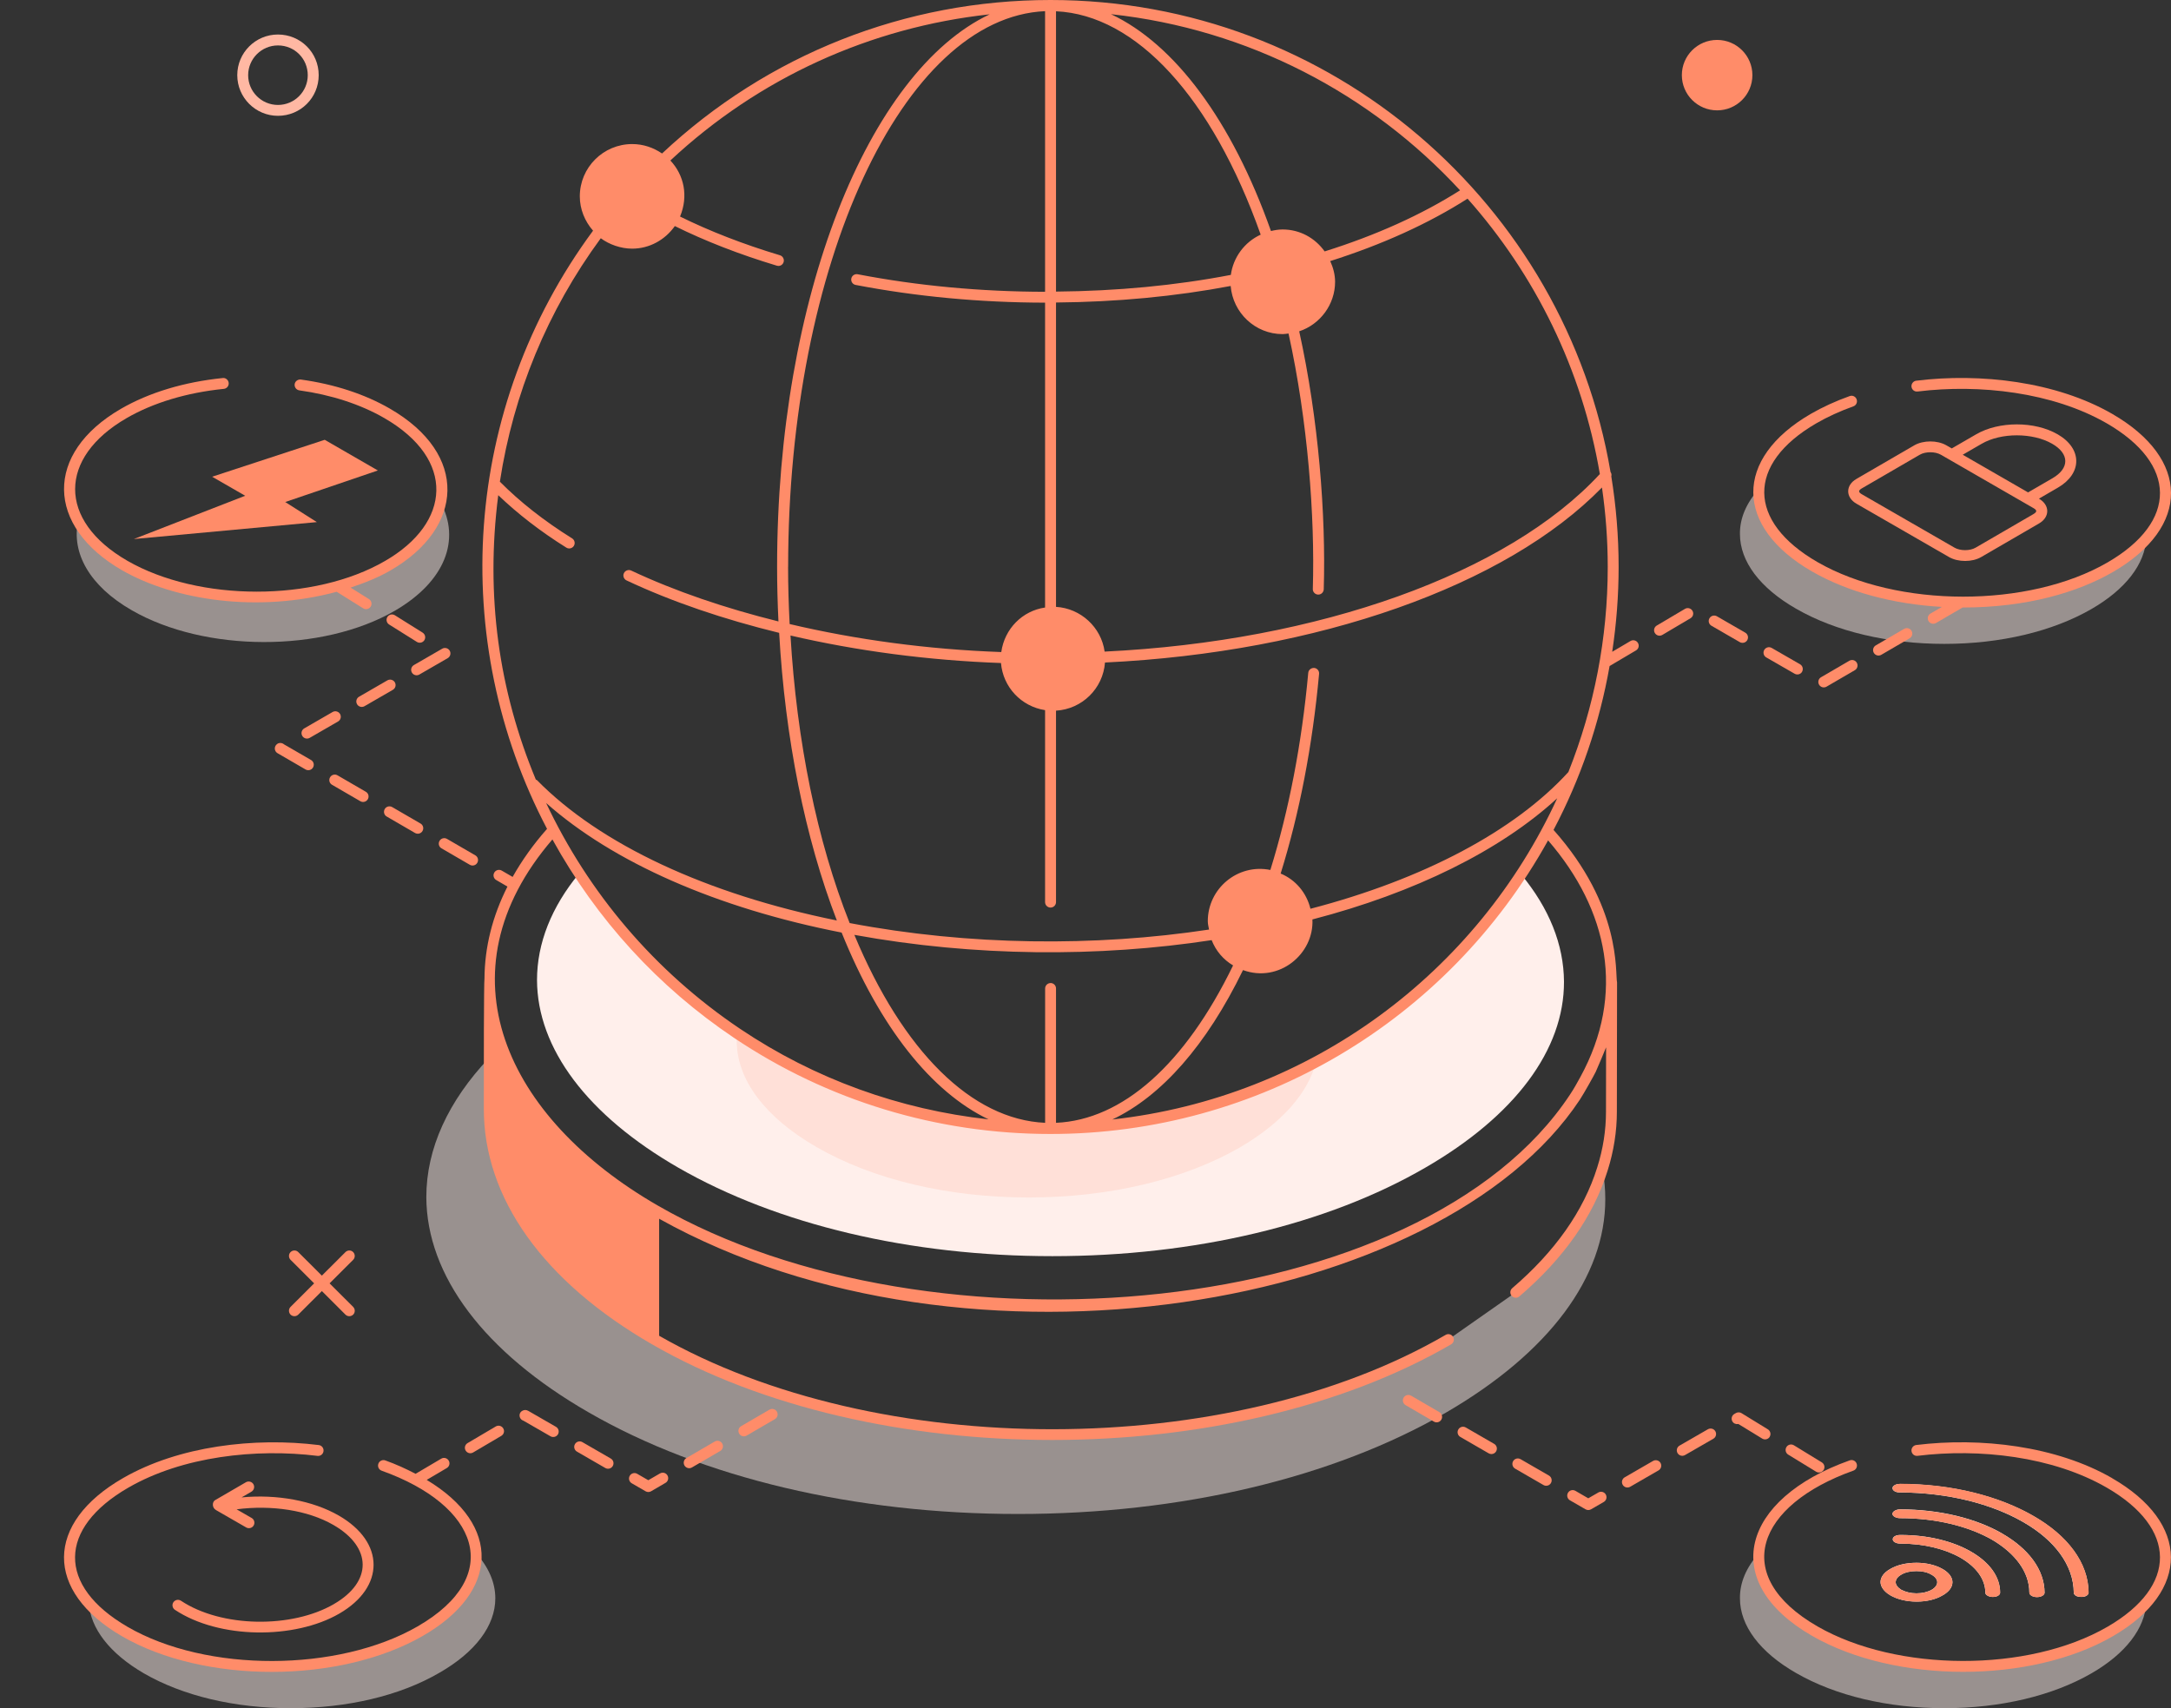 <svg width="305" height="240" viewBox="0 0 305 240" fill="none" xmlns="http://www.w3.org/2000/svg">
<rect x="0" y="0" width="305" height="240" fill="#333333" stroke="none"/>
<g clip-path="url(#clip0_10_16322)">
<g opacity="0.5">
<path d="M55.474 85.806C45.288 91.718 28.758 91.655 18.516 85.743C12.539 82.315 10.022 77.656 10.974 73.215C12.2 75.482 14.378 77.628 17.508 79.43C27.785 85.342 44.287 85.398 54.501 79.458C58.794 76.981 61.247 73.821 61.895 70.576C64.715 75.784 62.6 81.661 55.488 85.799L55.474 85.806Z" fill="#FFEFEB"/>
</g>
<g opacity="0.5">
<path d="M225.523 168.46C225.551 179.425 217.607 190.052 203.192 198.441C187.275 207.661 165.896 212.714 143.015 212.714C120.134 212.714 98.663 207.661 82.655 198.413C68.021 189.989 59.929 179.213 59.894 168.185C59.894 161.386 62.96 154.707 68.726 148.62V155.756C68.698 167.516 76.459 179.277 91.973 188.215C122.862 206.035 172.797 206.035 203.467 188.215L212.948 181.571C219.172 176.243 223.225 170.332 225.121 164.237C225.396 165.616 225.523 167.052 225.523 168.46Z" fill="#FFEFEB"/>
</g>
<path d="M70.418 146.966C69.832 147.487 69.283 148.071 68.733 148.62L68.761 137.655C68.761 140.779 69.311 143.904 70.418 146.966Z" fill="white"/>
<path d="M219.722 137.929C219.75 147.487 212.849 156.763 200.245 164.054C186.415 172.077 167.792 176.49 147.857 176.49C127.923 176.49 109.243 172.077 95.286 164.054C82.528 156.706 75.472 147.304 75.444 137.69C75.444 132.545 77.466 127.429 81.365 122.713C95.441 144.305 119.859 158.571 147.583 158.571C175.306 158.571 199.604 144.362 213.709 122.861C217.635 127.604 219.693 132.721 219.722 137.929Z" fill="#FFEFEB"/>
<g opacity="0.15">
<path d="M184.879 149.232C183.744 153.61 180.064 157.776 174.207 161.204C166.354 165.736 155.802 168.248 144.516 168.248C133.231 168.248 122.65 165.736 114.734 161.175C107.495 157.009 103.505 151.709 103.505 146.262C103.505 145.896 103.534 145.558 103.534 145.192C116.109 153.645 131.264 158.571 147.576 158.571C161.074 158.571 173.77 155.2 184.872 149.232H184.879Z" fill="#FF8C69"/>
</g>
<path d="M154.519 92.359V92.542C154.519 96.187 151.544 99.129 147.921 99.129H147.583C144.086 98.946 141.323 96.068 141.323 92.542V92.422C141.387 88.995 144.115 86.172 147.583 86.025C147.702 85.996 147.794 85.996 147.921 85.996C151.481 85.996 154.42 88.847 154.519 92.366V92.359Z" fill="#FF8C69"/>
<path d="M95.413 27.596C95.413 28.757 95.11 29.862 94.588 30.812C93.454 32.832 91.304 34.183 88.822 34.183C87.074 34.183 85.481 33.508 84.283 32.374C83.028 31.178 82.225 29.468 82.225 27.596C82.225 23.95 85.171 21.008 88.822 21.008C90.451 21.008 91.917 21.592 93.087 22.542C94.532 23.767 95.42 25.576 95.42 27.596H95.413Z" fill="#FF8C69"/>
<path d="M186.782 39.595C186.782 42.748 184.576 45.38 181.629 46.028C181.171 46.12 180.678 46.183 180.184 46.183C176.568 46.183 173.586 43.241 173.586 39.602V39.293C173.706 36.534 175.581 34.211 178.062 33.381C178.739 33.135 179.444 33.015 180.177 33.015C182.602 33.015 184.688 34.303 185.823 36.231C186.437 37.209 186.775 38.378 186.775 39.602L186.782 39.595Z" fill="#FF8C69"/>
<path d="M183.624 129.413C183.624 133.059 180.677 136.001 177.033 136.001C176.053 136.001 175.102 135.79 174.242 135.36C172.557 134.593 171.239 133.094 170.717 131.257C170.534 130.673 170.442 130.061 170.442 129.42C170.442 125.775 173.417 122.833 177.04 122.833C177.717 122.833 178.387 122.924 179 123.142C181.453 123.874 183.264 126.021 183.568 128.625C183.596 128.899 183.631 129.146 183.631 129.42L183.624 129.413Z" fill="#FF8C69"/>
<path d="M241.235 15.505C243.972 15.505 246.191 13.289 246.191 10.557C246.191 7.824 243.972 5.609 241.235 5.609C238.498 5.609 236.28 7.824 236.28 10.557C236.28 13.289 238.498 15.505 241.235 15.505Z" fill="#FF8C69"/>
<path d="M39.05 16.272C35.899 16.272 33.333 13.71 33.333 10.557C33.333 7.404 35.899 4.849 39.05 4.849C42.201 4.849 44.773 7.362 44.773 10.557C44.773 13.752 42.208 16.272 39.05 16.272ZM39.05 6.383C36.745 6.383 34.863 8.255 34.863 10.564C34.863 12.872 36.738 14.744 39.05 14.744C41.362 14.744 43.237 12.872 43.237 10.564C43.237 8.255 41.397 6.383 39.05 6.383Z" fill="#FFB8A3"/>
<path d="M44.513 73.356L18.805 75.735L34.447 69.654L29.802 66.98L45.619 61.793L53.084 66.1L40.072 70.534L44.513 73.356Z" fill="#FF8C69"/>
<g opacity="0.5">
<path d="M301.525 225.178C301.342 228.789 298.614 232.343 293.827 235.102C288.364 238.255 281.041 240 273.153 240C265.265 240 257.85 238.255 252.295 235.038C247.234 232.132 244.442 228.394 244.442 224.566C244.414 222.363 245.331 220.216 247.114 218.225C247.086 218.379 247.086 218.527 247.086 218.682C247.114 222.539 249.905 226.248 254.966 229.154C260.521 232.371 267.908 234.116 275.824 234.116C283.74 234.116 291.036 232.371 296.464 229.218C298.578 227.993 300.298 226.642 301.525 225.178Z" fill="#FFEFEB"/>
</g>
<path d="M293.419 223.771C293.419 224.122 292.925 224.397 292.382 224.369C292.079 224.369 291.833 224.312 291.642 224.207C291.452 224.094 291.339 223.932 291.339 223.771C291.311 219.893 288.632 216.374 284.255 213.861C279.8 211.292 273.703 209.709 266.922 209.688C266.619 209.688 266.351 209.631 266.182 209.526C265.991 209.413 265.878 209.279 265.878 209.089C265.85 208.787 266.315 208.491 266.893 208.491C274.246 208.491 280.893 210.237 285.707 213.024C290.465 215.754 293.39 219.576 293.419 223.778V223.771Z" fill="white"/>
<path d="M266.9 208.484C266.329 208.484 265.864 208.787 265.885 209.082C265.885 209.272 265.998 209.413 266.188 209.519C266.351 209.624 266.625 209.681 266.929 209.681C273.71 209.709 279.807 211.292 284.262 213.854C288.639 216.367 291.318 219.886 291.346 223.763C291.346 223.925 291.459 224.094 291.649 224.2C291.84 224.312 292.086 224.362 292.389 224.362C292.418 224.362 292.439 224.362 292.467 224.362C292.982 224.362 293.433 224.094 293.433 223.756C293.404 219.555 290.479 215.733 285.721 213.003C280.907 210.215 274.267 208.47 266.907 208.47L266.9 208.484Z" fill="#FF8C69"/>
<path d="M266.964 216.873C270.319 216.873 273.294 217.641 275.437 218.865C277.594 220.125 278.905 221.821 278.919 223.763C278.919 223.946 279.032 224.087 279.229 224.186C279.412 224.298 279.673 224.369 279.962 224.369C280.554 224.369 280.991 224.108 280.991 223.763C281.005 221.511 279.455 219.47 276.917 218.014C274.379 216.543 270.848 215.642 266.936 215.663C266.344 215.663 265.906 215.923 265.906 216.268C265.906 216.43 266.019 216.592 266.203 216.69C266.4 216.803 266.661 216.873 266.957 216.873H266.964Z" fill="white"/>
<path d="M267.056 215.67C267.056 215.67 266.985 215.67 266.95 215.67C266.358 215.67 265.921 215.93 265.921 216.275C265.921 216.437 266.033 216.599 266.217 216.697C266.414 216.81 266.675 216.88 266.971 216.88C270.326 216.88 273.301 217.648 275.444 218.872C277.601 220.132 278.912 221.828 278.926 223.771C278.926 223.954 279.039 224.094 279.236 224.193C279.419 224.305 279.68 224.376 279.969 224.376C280.561 224.376 280.998 224.115 280.998 223.771C281.012 221.518 279.462 219.477 276.924 218.021C274.408 216.564 270.918 215.67 267.048 215.67H267.056Z" fill="#FF8C69"/>
<path d="M281.301 215.473C284.96 217.584 287.216 220.512 287.237 223.771C287.237 224.108 286.764 224.39 286.172 224.39C285.876 224.39 285.615 224.32 285.418 224.207C285.228 224.094 285.101 223.939 285.101 223.771C285.108 220.829 283.071 218.211 279.842 216.317C276.558 214.452 272.053 213.298 266.936 213.298C266.64 213.298 266.379 213.228 266.181 213.115C265.991 213.003 265.864 212.848 265.864 212.679C265.892 212.355 266.365 212.081 266.929 212.059C272.603 212.074 277.643 213.354 281.301 215.466V215.473Z" fill="white"/>
<path d="M266.929 212.067C266.372 212.081 265.892 212.362 265.864 212.686C265.864 212.855 265.984 213.01 266.181 213.122C266.372 213.235 266.64 213.305 266.936 213.305C272.046 213.305 276.558 214.459 279.842 216.324C283.078 218.218 285.115 220.836 285.101 223.778C285.101 223.947 285.221 224.101 285.418 224.214C285.608 224.327 285.876 224.397 286.172 224.397C286.757 224.397 287.237 224.122 287.237 223.778C287.216 220.512 284.967 217.584 281.301 215.48C277.643 213.369 272.603 212.095 266.929 212.074V212.067Z" fill="#FF8C69"/>
<path d="M272.913 220.449C271.94 219.886 270.622 219.569 269.212 219.569C267.803 219.569 266.513 219.879 265.54 220.449C264.659 220.948 264.194 221.61 264.194 222.264C264.194 222.919 264.666 223.609 265.575 224.144C266.548 224.707 267.866 225.023 269.276 225.023C270.686 225.023 271.976 224.707 272.913 224.144C273.822 223.644 274.295 222.982 274.295 222.293C274.295 221.603 273.794 220.948 272.913 220.442V220.449ZM271.376 223.362C270.813 223.679 270.058 223.862 269.241 223.862C268.423 223.862 267.704 223.672 267.105 223.362C266.604 223.046 266.322 222.673 266.322 222.3C266.322 221.891 266.604 221.518 267.105 221.237C267.669 220.892 268.423 220.737 269.241 220.737C270.058 220.737 270.777 220.892 271.341 221.237C271.877 221.518 272.159 221.927 272.159 222.3C272.159 222.673 271.877 223.081 271.376 223.362Z" fill="white"/>
<path d="M269.212 219.576C267.831 219.576 266.513 219.886 265.54 220.456C264.659 220.955 264.194 221.617 264.194 222.272C264.194 222.926 264.666 223.616 265.575 224.151C266.548 224.714 267.866 225.03 269.276 225.03C270.686 225.03 271.976 224.714 272.913 224.151C273.822 223.651 274.295 222.989 274.295 222.3C274.295 221.61 273.794 220.955 272.913 220.449C271.94 219.886 270.622 219.569 269.212 219.569V219.576ZM269.241 223.869C268.458 223.869 267.704 223.679 267.105 223.369C266.604 223.053 266.322 222.68 266.322 222.307C266.322 221.899 266.604 221.525 267.105 221.244C267.669 220.899 268.423 220.744 269.241 220.744C270.058 220.744 270.777 220.899 271.341 221.244C271.877 221.525 272.159 221.934 272.159 222.307C272.159 222.68 271.877 223.088 271.376 223.369C270.813 223.686 270.058 223.869 269.241 223.869Z" fill="#FF8C69"/>
<g opacity="0.5">
<path d="M301.525 75.644C301.342 79.254 298.614 82.808 293.827 85.567C288.364 88.72 281.041 90.465 273.153 90.465C265.265 90.465 257.85 88.72 252.295 85.504C247.234 82.597 244.442 78.86 244.442 75.031C244.414 72.828 245.331 70.682 247.114 68.69C247.086 68.845 247.086 69 247.086 69.147C247.114 72.976 249.905 76.713 254.966 79.62C260.521 82.836 267.908 84.582 275.824 84.582C283.74 84.582 291.036 82.836 296.464 79.683C298.578 78.459 300.298 77.115 301.525 75.644Z" fill="#FFEFEB"/>
</g>
<g opacity="0.5">
<path d="M69.586 224.566C69.586 228.394 66.794 232.132 61.705 235.038C56.186 238.255 48.763 240 40.847 240C32.931 240 25.664 238.255 20.208 235.102C15.422 232.315 12.694 228.796 12.475 225.178C13.73 226.649 15.45 227.993 17.536 229.218C22.999 232.371 30.323 234.116 38.176 234.116C46.028 234.116 53.514 232.371 59.062 229.154C64.123 226.248 66.914 222.539 66.914 218.682C66.914 218.527 66.914 218.372 66.886 218.225C68.662 220.216 69.586 222.356 69.586 224.566Z" fill="#FFEFEB"/>
</g>
<path d="M244.421 90.219C244.788 90.43 245.26 90.304 245.471 89.938C245.683 89.572 245.556 89.1 245.19 88.889L241.207 86.588C240.84 86.376 240.368 86.503 240.157 86.869C239.945 87.235 240.072 87.707 240.439 87.918L244.421 90.219Z" fill="#FF8C69"/>
<path d="M253.169 94.379C253.38 94.013 253.254 93.541 252.887 93.33L248.904 91.035C248.538 90.824 248.073 90.944 247.854 91.317C247.643 91.683 247.769 92.154 248.136 92.366L252.126 94.66C252.499 94.871 252.965 94.745 253.176 94.379H253.169Z" fill="#FF8C69"/>
<path d="M260.585 94.16C260.951 93.949 261.071 93.478 260.859 93.112C260.648 92.746 260.176 92.619 259.809 92.837L255.834 95.153C255.467 95.364 255.347 95.835 255.559 96.201C255.777 96.574 256.249 96.687 256.609 96.476L260.585 94.16Z" fill="#FF8C69"/>
<path d="M267.5 88.361L263.524 90.677C263.157 90.888 263.038 91.359 263.249 91.725C263.468 92.098 263.94 92.211 264.299 92L268.275 89.684C268.642 89.473 268.761 89.001 268.55 88.635C268.338 88.269 267.866 88.143 267.5 88.361Z" fill="#FF8C69"/>
<path d="M237.767 85.813C237.548 85.447 237.076 85.328 236.717 85.546L232.755 87.889C232.389 88.108 232.269 88.572 232.487 88.938C232.706 89.304 233.171 89.424 233.538 89.206L237.499 86.862C237.866 86.644 237.986 86.179 237.767 85.813Z" fill="#FF8C69"/>
<path d="M227.179 138.056C226.89 136.627 227.849 127.386 218.255 116.604C222.069 109.376 224.712 101.628 226.129 93.576L229.844 91.38C230.21 91.162 230.33 90.698 230.112 90.332C229.893 89.966 229.421 89.846 229.062 90.064L226.496 91.577C227.088 87.657 227.398 83.667 227.398 79.648C227.398 75.32 227.038 71.076 226.369 66.931C226.425 66.712 226.397 66.508 226.263 66.325C219.884 28.736 187.043 0 147.583 0C127.183 0 107.833 7.664 93.01 21.564C91.762 20.713 90.331 20.241 88.815 20.241C84.755 20.241 81.456 23.535 81.456 27.589C81.456 29.369 82.147 31.079 83.317 32.41C64.927 57.317 62.953 89.973 76.853 116.456C74.922 118.638 73.322 120.897 72.018 123.206L70.488 122.319C70.121 122.108 69.656 122.228 69.438 122.601C69.226 122.966 69.346 123.438 69.72 123.649L71.292 124.564C69.17 128.752 68.091 133.094 68.063 137.5C67.979 137.859 67.957 150.443 67.972 155.749C67.943 168.312 76.332 180.072 91.607 188.877C122.65 206.788 173.008 206.802 203.869 188.877C204.235 188.665 204.355 188.194 204.143 187.828C203.925 187.462 203.453 187.335 203.093 187.553C172.747 205.19 123.25 205.219 92.601 187.673V171.233C135.881 195.394 202.494 183.908 221.942 154.517C222.541 153.603 223.888 151.189 224.177 150.604C224.367 150.217 225.607 147.247 225.636 147.149L225.622 156.214C225.622 158.804 225.213 161.429 224.395 164.012C222.485 170.128 218.467 175.842 212.454 180.987C212.13 181.262 212.095 181.747 212.37 182.064C212.652 182.388 213.131 182.423 213.448 182.148C219.686 176.814 223.859 170.86 225.854 164.462C226.714 161.731 227.151 158.958 227.151 156.214C227.151 155.848 227.179 137.049 227.179 138.056ZM76.712 112.811C86.137 121.165 100.679 127.59 118.238 131.025C123.609 144.334 130.848 153.427 138.877 157.269C126.386 155.89 114.452 151.597 103.978 144.552C91.903 136.43 82.655 125.402 76.719 112.811H76.712ZM110.724 79.648C110.724 37.118 126.852 2.442 146.821 1.569V40.996C137.799 40.982 128.938 40.158 120.493 38.533C120.078 38.455 119.676 38.723 119.598 39.138C119.521 39.553 119.789 39.954 120.204 40.032C128.748 41.672 137.7 42.509 146.821 42.523V85.356C143.628 85.82 141.126 88.34 140.668 91.613C130.348 91.247 120.282 89.881 110.935 87.678C110.801 85.018 110.717 82.337 110.717 79.641L110.724 79.648ZM224.755 66.607C211.827 80.591 185.302 90.106 155.188 91.549C154.716 88.143 151.847 85.475 148.358 85.264V42.502C156.887 42.432 165.127 41.65 172.895 40.179C173.206 43.952 176.342 46.943 180.198 46.943C180.459 46.943 180.748 46.887 181.023 46.858C183.737 59.182 184.745 72.554 184.435 82.752C184.42 83.174 184.752 83.526 185.182 83.54H185.203C185.619 83.54 185.957 83.209 185.971 82.794C186.288 72.322 185.245 58.879 182.524 46.549C185.478 45.571 187.564 42.769 187.564 39.595C187.564 38.561 187.289 37.59 186.881 36.682C194.197 34.359 200.682 31.417 206.174 27.912C215.676 38.61 222.273 51.919 224.762 66.614L224.755 66.607ZM147.928 98.355H147.632C144.53 98.193 142.098 95.638 142.098 92.429C142.155 89.396 144.58 86.911 147.625 86.778C151.241 86.672 153.68 89.41 153.757 92.373C153.757 92.373 153.757 92.38 153.757 92.387C153.757 92.443 153.807 92.471 153.821 92.52L153.757 92.534C153.757 95.744 151.142 98.355 147.928 98.355ZM185.189 36.625C185.732 37.498 186.021 38.526 186.021 39.588C186.021 42.305 184.11 44.698 181.481 45.268C181.03 45.359 180.593 45.409 180.191 45.409C176.977 45.409 174.362 42.798 174.362 39.588V39.314C174.467 36.942 176.053 34.852 178.337 34.092C178.922 33.88 179.55 33.768 180.191 33.768C182.263 33.768 184.131 34.831 185.182 36.625H185.189ZM172.917 38.624C165.156 40.116 156.901 40.897 148.358 40.968V1.584C159.622 2.09 170.287 13.717 177.111 32.966C174.848 34.007 173.255 36.147 172.917 38.638V38.624ZM140.625 93.147C140.907 96.525 143.452 99.249 146.821 99.777V126.746C146.821 127.168 147.167 127.513 147.59 127.513C148.013 127.513 148.358 127.168 148.358 126.746V99.847C152.03 99.629 154.963 96.736 155.238 93.084C185.139 91.655 211.594 82.301 225.058 68.493C225.586 72.139 225.868 75.862 225.868 79.655C225.868 89.635 223.965 99.375 220.342 108.468C212.785 116.759 199.935 123.558 184.103 127.682C183.553 125.43 182.017 123.607 179.916 122.734C182.56 114.239 184.385 104.816 185.316 94.674C185.358 94.252 185.041 93.879 184.625 93.844C184.216 93.823 183.828 94.111 183.793 94.533C182.877 104.548 181.072 113.852 178.471 122.228C173.861 121.299 169.681 124.86 169.681 129.42C169.681 129.835 169.787 130.209 169.857 130.603C153.863 133.031 136.1 132.876 119.366 129.688C114.784 118.181 111.929 104.119 111.055 89.29C120.374 91.451 130.383 92.788 140.639 93.154L140.625 93.147ZM147.597 138.119C147.174 138.119 146.828 138.464 146.828 138.886V157.755C136.544 157.304 126.866 147.761 120.028 131.349C136.854 134.424 154.378 134.516 170.224 132.088C170.809 133.594 171.866 134.832 173.234 135.642C166.481 149.542 157.691 157.347 148.358 157.755V138.879C148.358 138.457 148.013 138.112 147.59 138.112L147.597 138.119ZM171.443 131.018C170.337 127.513 173.029 123.593 177.033 123.593C180.36 123.593 182.863 126.317 182.863 129.413C182.863 132.51 180.247 135.234 177.033 135.234C174.488 135.234 172.155 133.516 171.443 131.025V131.018ZM174.622 136.296C179.698 138.147 184.625 134.016 184.378 129.181C198.814 125.43 210.826 119.462 218.77 112.156C207.527 136.613 184.209 154.18 156.267 157.29C163.175 154.018 169.498 146.853 174.629 136.296H174.622ZM205.116 26.744C199.71 30.172 193.323 33.057 186.098 35.323C184.731 33.409 182.595 32.241 180.191 32.241C179.627 32.241 179.084 32.332 178.556 32.459C173.05 16.919 165.015 6.193 156.077 1.992C175.391 4.082 192.618 13.203 205.123 26.744H205.116ZM88.815 21.768C93.355 21.768 96.026 26.575 93.912 30.432C92.883 32.269 90.93 33.409 88.815 33.409C85.587 33.409 82.986 30.798 82.986 27.589C82.986 24.379 85.601 21.768 88.815 21.768ZM70.002 69.577C72.723 72.181 75.909 74.658 79.56 76.939C79.92 77.164 80.392 77.058 80.617 76.699C80.843 76.34 80.73 75.869 80.378 75.644C76.437 73.187 73.033 70.506 70.227 67.677C72.116 55.325 76.91 43.677 84.403 33.472C85.566 34.345 87.222 34.936 88.808 34.936C91.226 34.936 93.433 33.712 94.807 31.762C99.058 33.867 103.865 35.739 109.138 37.329C109.215 37.35 109.286 37.364 109.356 37.364C109.687 37.364 109.99 37.153 110.089 36.822C110.209 36.414 109.983 35.992 109.575 35.865C104.401 34.31 99.692 32.473 95.54 30.425C96.738 27.532 96.097 24.598 94.18 22.549C106.607 10.944 122.27 3.829 139.039 2.013C121.96 10.085 109.173 41.819 109.173 79.655C109.173 82.224 109.243 84.772 109.363 87.312C101.884 85.454 94.87 83.076 88.674 80.162C88.294 79.986 87.836 80.148 87.652 80.528C87.469 80.908 87.638 81.365 88.019 81.548C94.44 84.568 101.701 87.017 109.462 88.917C110.294 103.69 113.092 117.723 117.568 129.329C99.255 125.613 84.311 118.645 75.429 109.601C75.387 109.559 75.324 109.566 75.281 109.538C70.072 97.011 68.19 83.716 69.995 69.598L70.002 69.577ZM103.111 145.812C116.264 154.651 131.645 159.324 147.583 159.324C176.716 159.324 203.361 143.538 217.487 118.075C225.953 127.858 228.406 139.646 222.02 151.322C221.576 152.132 221.131 152.941 220.603 153.736C199.717 185.456 130.778 191.516 92.417 169.382C71.059 157.079 61.48 136.676 77.608 117.941C83.839 129.223 92.474 138.661 103.111 145.812Z" fill="#FF8C69"/>
<path d="M40.819 184.703C41.122 184.999 41.602 184.999 41.905 184.703L45.218 181.395L48.531 184.703C48.827 184.999 49.313 184.999 49.616 184.703C49.919 184.407 49.912 183.922 49.616 183.619L46.303 180.311L49.616 177.004C49.912 176.708 49.912 176.222 49.616 175.92C49.32 175.617 48.834 175.617 48.531 175.92L45.218 179.228L41.905 175.92C41.609 175.617 41.122 175.617 40.819 175.92C40.523 176.215 40.523 176.701 40.819 177.004L44.132 180.311L40.819 183.619C40.523 183.915 40.523 184.4 40.819 184.703Z" fill="#FF8C69"/>
<path d="M46.726 100.037L42.743 102.338C42.377 102.549 42.25 103.014 42.462 103.387C42.673 103.76 43.152 103.88 43.512 103.668L47.495 101.367C47.861 101.156 47.988 100.691 47.776 100.318C47.565 99.952 47.086 99.826 46.726 100.037Z" fill="#FF8C69"/>
<path d="M46.367 109.214C46.155 109.58 46.275 110.052 46.649 110.263L50.624 112.571C50.991 112.783 51.463 112.663 51.675 112.29C51.886 111.924 51.766 111.452 51.392 111.241L47.417 108.933C47.05 108.722 46.585 108.841 46.367 109.214Z" fill="#FF8C69"/>
<path d="M55.474 95.871C55.262 95.505 54.783 95.378 54.423 95.589L50.441 97.89C50.074 98.102 49.947 98.566 50.159 98.939C50.37 99.312 50.85 99.432 51.209 99.221L55.192 96.919C55.558 96.708 55.685 96.243 55.474 95.871Z" fill="#FF8C69"/>
<path d="M38.979 104.506C38.747 104.647 38.606 104.893 38.606 105.168C38.606 105.435 38.754 105.688 38.986 105.822L42.927 108.109C43.293 108.321 43.766 108.201 43.977 107.828C44.188 107.462 44.069 106.99 43.695 106.779L39.903 104.583C39.656 104.365 39.268 104.323 38.972 104.499L38.979 104.506Z" fill="#FF8C69"/>
<path d="M62.128 91.141L58.145 93.442C57.779 93.654 57.652 94.125 57.864 94.491C58.075 94.864 58.554 94.984 58.914 94.773L62.896 92.471C63.263 92.26 63.39 91.788 63.178 91.422C62.967 91.057 62.488 90.93 62.128 91.141Z" fill="#FF8C69"/>
<path d="M58.307 117.033C58.674 117.245 59.146 117.125 59.358 116.752C59.569 116.386 59.45 115.914 59.076 115.703L55.1 113.395C54.734 113.184 54.261 113.303 54.05 113.676C53.839 114.042 53.958 114.514 54.332 114.725L58.307 117.033Z" fill="#FF8C69"/>
<path d="M58.561 90.184C58.921 90.409 59.393 90.303 59.619 89.945C59.844 89.586 59.731 89.114 59.379 88.889L55.481 86.447C55.121 86.222 54.649 86.327 54.423 86.686C54.198 87.045 54.311 87.516 54.663 87.742L58.561 90.184Z" fill="#FF8C69"/>
<path d="M61.748 118.146C61.536 118.511 61.656 118.983 62.029 119.194L66.005 121.503C66.372 121.714 66.844 121.594 67.055 121.221C67.267 120.855 67.147 120.384 66.773 120.172L62.798 117.864C62.431 117.653 61.959 117.773 61.748 118.146Z" fill="#FF8C69"/>
<path d="M17.12 80.106C24.592 84.399 36.308 86.109 47.304 83.146L51.019 85.468C51.378 85.694 51.851 85.588 52.076 85.229C52.302 84.87 52.189 84.399 51.837 84.173L49.25 82.555C51.252 81.893 53.176 81.126 54.875 80.134C65.187 74.173 65.892 63.82 54.755 57.401C51.252 55.374 46.938 53.967 42.264 53.326C41.855 53.277 41.453 53.559 41.397 53.981C41.341 54.396 41.63 54.783 42.053 54.846C46.522 55.466 50.652 56.81 53.98 58.731C64.067 64.545 63.376 73.455 54.099 78.811C44.188 84.575 27.933 84.568 17.882 78.782C8.041 73.096 8.225 64.284 17.762 58.76C21.498 56.592 26.228 55.163 31.444 54.635C31.867 54.593 32.17 54.22 32.128 53.798C32.085 53.376 31.691 53.052 31.289 53.115C25.861 53.664 20.92 55.163 16.994 57.436C6.159 63.714 6.462 73.947 17.12 80.106Z" fill="#FF8C69"/>
<path d="M255.143 206.774C255.502 206.992 255.974 206.887 256.2 206.521C256.419 206.162 256.313 205.69 255.946 205.465L252.027 203.065C251.66 202.84 251.188 202.952 250.97 203.318C250.751 203.677 250.857 204.149 251.223 204.374L255.143 206.774Z" fill="#FF8C69"/>
<path d="M198.243 196.097C197.877 195.886 197.405 196.006 197.193 196.372C196.982 196.738 197.102 197.209 197.468 197.421L201.444 199.736C201.81 199.947 202.283 199.828 202.494 199.454C202.705 199.089 202.579 198.617 202.212 198.406L198.243 196.09V196.097Z" fill="#FF8C69"/>
<path d="M224.536 209.702L223.133 210.511L221.329 209.463C220.962 209.251 220.49 209.371 220.279 209.744C220.067 210.11 220.194 210.582 220.56 210.793L222.753 212.06C222.999 212.2 223.288 212.193 223.521 212.06L225.311 211.025C225.678 210.814 225.805 210.342 225.593 209.976C225.382 209.61 224.91 209.484 224.543 209.695L224.536 209.702Z" fill="#FF8C69"/>
<path d="M248.615 201.876C248.834 201.517 248.728 201.045 248.362 200.82L244.661 198.547C244.428 198.399 244.125 198.399 243.878 198.533L243.66 198.659C243.293 198.87 243.167 199.335 243.378 199.708C243.554 200.011 243.9 200.137 244.224 200.074L247.572 202.122C247.932 202.34 248.404 202.234 248.629 201.869L248.615 201.876Z" fill="#FF8C69"/>
<path d="M213.624 205.015C213.258 204.803 212.786 204.923 212.574 205.296C212.363 205.662 212.489 206.134 212.856 206.345L216.839 208.646C217.205 208.857 217.677 208.738 217.889 208.365C218.1 207.999 217.974 207.527 217.607 207.316L213.624 205.015Z" fill="#FF8C69"/>
<path d="M239.938 200.813L235.955 203.107C235.589 203.318 235.462 203.783 235.673 204.156C235.885 204.522 236.357 204.649 236.724 204.437L240.706 202.143C241.073 201.932 241.2 201.467 240.988 201.094C240.777 200.728 240.305 200.602 239.938 200.813Z" fill="#FF8C69"/>
<path d="M205.927 200.56C205.56 200.348 205.088 200.468 204.877 200.841C204.665 201.207 204.792 201.679 205.158 201.89L209.141 204.191C209.508 204.402 209.98 204.283 210.191 203.91C210.403 203.544 210.276 203.072 209.909 202.861L205.927 200.56Z" fill="#FF8C69"/>
<path d="M232.234 205.261L228.251 207.562C227.884 207.773 227.757 208.238 227.969 208.611C228.18 208.977 228.653 209.104 229.019 208.892L233.002 206.591C233.368 206.38 233.495 205.915 233.284 205.542C233.072 205.176 232.6 205.05 232.234 205.261Z" fill="#FF8C69"/>
<path d="M296.725 207.675C288.872 203.149 278.249 201.911 269.212 203.023C268.797 203.072 268.493 203.459 268.543 203.874C268.592 204.29 268.959 204.599 269.396 204.543C278.052 203.48 288.343 204.613 295.949 208.998C305.888 214.727 305.973 222.82 296.083 228.556C284.925 235.031 266.463 234.919 255.333 228.507C242.941 221.364 246.86 211.44 260.373 206.626C260.775 206.485 260.979 206.049 260.838 205.648C260.697 205.247 260.26 205.036 259.859 205.183C244.661 210.588 241.355 222.215 254.565 229.83C266.252 236.565 285.305 236.58 296.851 229.879C307.756 223.552 307.693 213.995 296.71 207.675H296.725Z" fill="#FF8C69"/>
<path d="M81.823 202.622C81.456 202.403 80.984 202.53 80.772 202.903C80.561 203.269 80.688 203.741 81.055 203.952L85.037 206.253C85.404 206.464 85.876 206.345 86.087 205.972C86.299 205.606 86.172 205.134 85.805 204.923L81.823 202.622Z" fill="#FF8C69"/>
<path d="M108.094 198.061L104.119 200.376C103.752 200.588 103.632 201.059 103.844 201.425C104.062 201.798 104.535 201.911 104.894 201.7L108.87 199.384C109.236 199.173 109.356 198.701 109.145 198.335C108.933 197.969 108.461 197.843 108.094 198.061Z" fill="#FF8C69"/>
<path d="M74.175 198.209C73.935 198.068 73.639 198.075 73.399 198.209L73.35 198.237C72.983 198.448 72.892 198.906 73.103 199.272C73.202 199.434 73.357 199.546 73.526 199.602L77.34 201.798C77.706 202.009 78.178 201.883 78.39 201.517C78.601 201.151 78.475 200.679 78.108 200.468L74.175 198.202V198.209Z" fill="#FF8C69"/>
<path d="M69.649 200.419L65.688 202.755C65.321 202.974 65.201 203.438 65.42 203.804C65.638 204.17 66.104 204.29 66.47 204.071L70.432 201.735C70.798 201.517 70.918 201.052 70.7 200.686C70.481 200.32 70.009 200.201 69.649 200.419Z" fill="#FF8C69"/>
<path d="M92.728 207.013L91.078 207.97L89.52 207.07C89.154 206.858 88.689 206.978 88.47 207.351C88.259 207.717 88.385 208.189 88.752 208.4L90.698 209.526C90.944 209.667 91.24 209.66 91.466 209.526L93.496 208.343C93.862 208.132 93.982 207.661 93.771 207.295C93.559 206.929 93.087 206.802 92.721 207.02L92.728 207.013Z" fill="#FF8C69"/>
<path d="M100.411 202.537L96.435 204.853C96.069 205.064 95.949 205.535 96.16 205.901C96.379 206.274 96.851 206.387 97.211 206.176L101.186 203.86C101.553 203.649 101.673 203.178 101.461 202.812C101.25 202.446 100.778 202.319 100.411 202.537Z" fill="#FF8C69"/>
<path d="M254.579 80.296C259.527 83.146 265.914 84.877 272.814 85.271L271.207 86.207C270.841 86.419 270.721 86.89 270.932 87.256C271.151 87.629 271.623 87.742 271.983 87.531L275.719 85.356C284.748 85.356 291.931 83.216 296.866 80.352C307.77 74.025 307.707 64.467 296.725 58.14C288.872 53.615 278.249 52.376 269.212 53.488C268.797 53.537 268.493 53.925 268.543 54.34C268.592 54.755 268.959 55.058 269.396 55.008C278.101 53.932 288.393 55.114 295.949 59.463C305.888 65.192 305.973 73.286 296.083 79.022C285.023 85.44 266.562 85.44 255.333 78.972C245.443 73.272 245.345 65.178 255.157 59.484C256.736 58.569 258.491 57.767 260.373 57.092C260.775 56.951 260.979 56.514 260.838 56.113C260.697 55.712 260.26 55.501 259.858 55.649C257.885 56.353 256.045 57.197 254.388 58.154C243.554 64.439 243.646 73.997 254.565 80.289L254.579 80.296Z" fill="#FF8C69"/>
<path d="M289.069 61.019C285.855 59.161 280.829 59.161 277.629 61.019L274.203 63.003L273.442 62.567C272.173 61.835 270.192 61.842 268.938 62.567L260.803 67.29C259.259 68.183 259.266 69.886 260.817 70.773L273.822 78.269C275.098 79.001 277.079 78.994 278.327 78.269L286.461 73.546C288.005 72.652 287.998 70.956 286.447 70.062L289.112 68.514C292.537 66.529 292.573 63.039 289.076 61.019H289.069ZM285.686 72.223L277.551 76.946C276.748 77.417 275.387 77.41 274.584 76.946L261.578 69.45C261.078 69.162 261.036 68.922 261.571 68.613L269.706 63.89C270.502 63.426 271.863 63.426 272.674 63.89L285.672 71.386C286.172 71.674 286.222 71.906 285.679 72.223H285.686ZM284.911 69.176L275.74 63.89L278.404 62.349C281.125 60.765 285.566 60.772 288.308 62.349C290.747 63.757 290.768 65.79 288.343 67.198L284.918 69.183L284.911 69.176Z" fill="#FF8C69"/>
<path d="M59.964 207.914L62.77 206.26C63.136 206.042 63.256 205.577 63.037 205.211C62.819 204.846 62.347 204.726 61.987 204.944L58.385 207.07C57.053 206.373 55.65 205.732 54.135 205.19C53.74 205.043 53.296 205.254 53.155 205.655C53.014 206.056 53.218 206.492 53.62 206.633C67.182 211.475 71.003 221.392 58.66 228.514C47.516 234.933 29.047 235.031 17.91 228.563C7.992 222.806 8.14 214.713 18.044 209.005C25.664 204.613 35.962 203.487 44.597 204.55C45.027 204.606 45.401 204.304 45.45 203.881C45.5 203.459 45.203 203.079 44.781 203.03C35.765 201.918 25.135 203.142 17.268 207.682C6.293 214.002 6.223 223.559 17.128 229.886C28.66 236.58 47.706 236.58 59.414 229.837C70.115 223.672 70.523 214.283 59.943 207.921L59.964 207.914Z" fill="#FF8C69"/>
<path d="M46.909 225.375C40.995 228.81 31.12 228.69 25.424 224.904C25.072 224.671 24.599 224.763 24.36 225.115C24.127 225.467 24.219 225.938 24.571 226.177C30.76 230.295 41.369 230.365 47.678 226.705C54.099 222.982 54.099 216.683 47.6 212.939C43.949 210.835 38.881 209.913 33.939 210.384L35.321 209.582C35.687 209.371 35.814 208.899 35.603 208.533C35.391 208.167 34.919 208.048 34.553 208.252L30.217 210.771C29.808 211.011 29.745 211.827 30.358 212.172L34.588 214.607C34.954 214.818 35.427 214.692 35.638 214.326C35.849 213.96 35.723 213.488 35.356 213.277L33.241 212.059C38.14 211.419 43.237 212.179 46.839 214.255C52.309 217.408 52.309 222.243 46.916 225.368L46.909 225.375Z" fill="#FF8C69"/>
</g>
<defs>
<clipPath id="clip0_10_16322">
<rect width="296" height="240" fill="white" transform="translate(9)"/>
</clipPath>
</defs>
</svg>
